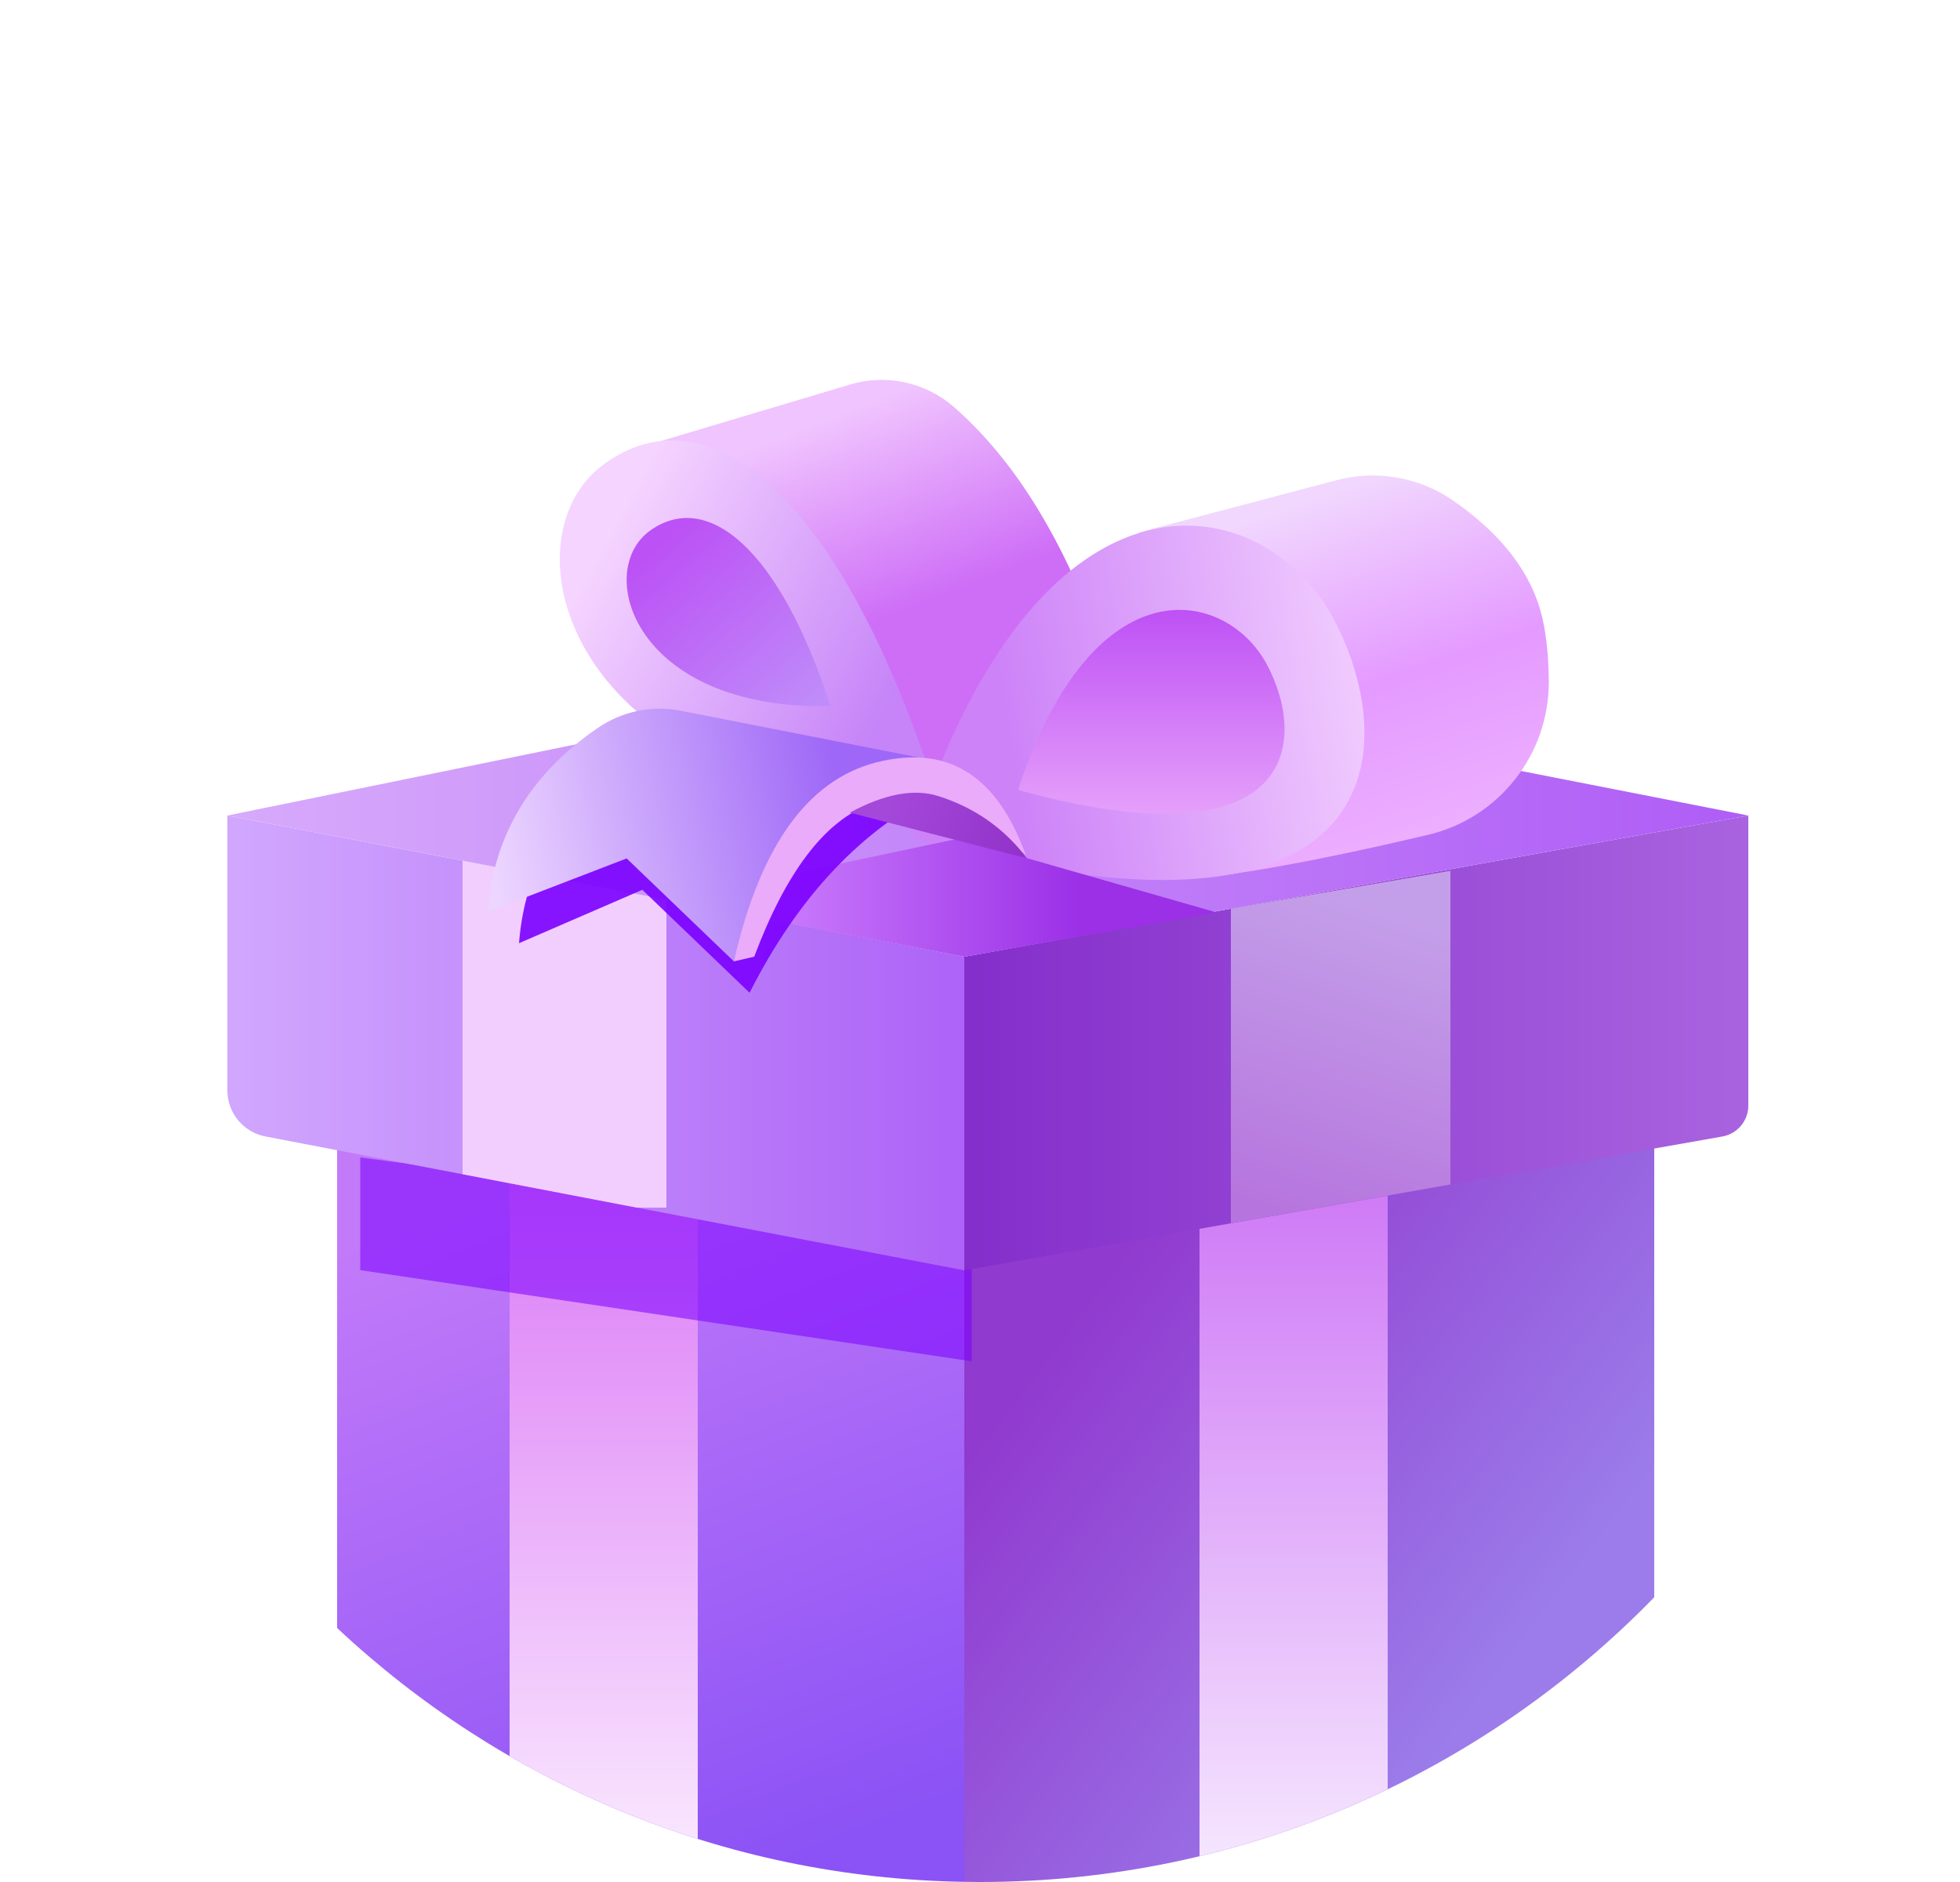 <svg width="25" height="24" viewBox="0 0 25 24" fill="none" xmlns="http://www.w3.org/2000/svg">
<path d="M12.5 24C19.127 24 24.5 18.627 24.5 12C24.5 5.373 19.127 0 12.5 0C5.873 0 0.5 5.373 0.5 12C0.5 18.627 5.873 24 12.5 24Z" fill="white" fill-opacity="0.1"/>
<path fill-rule="evenodd" clip-rule="evenodd" d="M12.3 12.8V23.998C9.208 23.948 6.4 22.728 4.3 20.761L4.3 12.8H12.3Z" fill="url(#paint0_linear_185_18945)"/>
<path fill-rule="evenodd" clip-rule="evenodd" d="M8.9 15L8.9 23.451C8.056 23.186 7.252 22.83 6.5 22.395L6.5 15H8.9Z" fill="url(#paint1_linear_185_18945)"/>
<path fill-rule="evenodd" clip-rule="evenodd" d="M21.1 12.8L21.1 20.369C18.92 22.609 15.872 24 12.5 24C12.433 24 12.366 23.999 12.3 23.998L12.3 12.8H21.1Z" fill="url(#paint2_linear_185_18945)"/>
<path fill-rule="evenodd" clip-rule="evenodd" d="M17.7 15.2L17.7 22.817C16.941 23.183 16.137 23.471 15.3 23.671L15.3 15.2H17.7Z" fill="url(#paint3_linear_185_18945)"/>
<g opacity="0.562" filter="url(#filter0_f_185_18945)">
<path fill-rule="evenodd" clip-rule="evenodd" d="M4.595 14.76L12.395 15.789V17.36L4.595 16.197V14.76Z" fill="#7B00FF"/>
</g>
<path fill-rule="evenodd" clip-rule="evenodd" d="M2.9 10.4L12.3 12.2V16.2L3.387 14.493C3.104 14.439 2.9 14.192 2.9 13.904V10.4Z" fill="url(#paint4_linear_185_18945)"/>
<path fill-rule="evenodd" clip-rule="evenodd" d="M5.9 10.975L8.5 11.472V15.4H8.122L5.9 14.974V10.975Z" fill="#F1CEFE"/>
<path fill-rule="evenodd" clip-rule="evenodd" d="M12.3 12.2L22.3 10.4V14.099C22.3 14.293 22.16 14.459 21.969 14.493L12.3 16.2V12.2Z" fill="url(#paint5_linear_185_18945)"/>
<path fill-rule="evenodd" clip-rule="evenodd" d="M18.5 11.105V15.105L15.7 15.599V11.587L18.5 11.105Z" fill="url(#paint6_linear_185_18945)"/>
<path fill-rule="evenodd" clip-rule="evenodd" d="M2.9 10.4L12.3 12.2L22.3 10.4L12.4 8.46L2.9 10.4Z" fill="url(#paint7_linear_185_18945)"/>
<path fill-rule="evenodd" clip-rule="evenodd" d="M11.973 10.209C13.176 8.932 13.852 8.23 14.001 8.104C13.525 6.814 12.914 5.842 12.167 5.19C11.805 4.874 11.306 4.765 10.845 4.903L8.169 5.702C8.973 5.919 9.705 6.418 10.364 7.199C11.023 7.98 11.559 8.983 11.973 10.209Z" fill="url(#paint8_linear_185_18945)"/>
<path fill-rule="evenodd" clip-rule="evenodd" d="M11.973 10.209C7.327 10.308 6.346 6.913 7.7 5.922C9.054 4.931 10.76 6.348 11.973 10.209Z" fill="url(#paint9_linear_185_18945)"/>
<path fill-rule="evenodd" clip-rule="evenodd" d="M10.593 9.005C8.093 9.057 7.566 7.283 8.294 6.765C9.022 6.248 9.94 6.988 10.593 9.005Z" fill="url(#paint10_linear_185_18945)"/>
<path fill-rule="evenodd" clip-rule="evenodd" d="M14.526 6.789L15.7 11.148L15.863 11.123L16.034 11.096L16.213 11.066L16.401 11.032C16.433 11.026 16.465 11.02 16.498 11.014L16.699 10.976L16.908 10.934L17.126 10.889L17.352 10.841L17.587 10.79L17.83 10.735L18.211 10.647C19.117 10.435 19.757 9.625 19.755 8.694C19.753 8.254 19.7 7.897 19.594 7.623C19.417 7.162 19.062 6.748 18.531 6.381C18.098 6.083 17.558 5.989 17.05 6.123L14.526 6.789Z" fill="url(#paint11_linear_185_18945)"/>
<path fill-rule="evenodd" clip-rule="evenodd" d="M11.648 10.694C13.288 5.616 16.146 6.235 17.022 7.914C17.899 9.592 17.697 12.394 11.648 10.694Z" fill="url(#paint12_linear_185_18945)"/>
<path fill-rule="evenodd" clip-rule="evenodd" d="M12.984 10.074C13.953 7.153 15.641 7.508 16.159 8.474C16.677 9.44 16.557 11.052 12.984 10.074Z" fill="url(#paint13_linear_185_18945)"/>
<path fill-rule="evenodd" clip-rule="evenodd" d="M12.3 12.2L15.518 11.636L12.226 10.694L8.5 11.481L12.3 12.2Z" fill="url(#paint14_linear_185_18945)"/>
<g opacity="0.9" filter="url(#filter1_f_185_18945)">
<path fill-rule="evenodd" clip-rule="evenodd" d="M9.561 12.66C9.561 12.66 9.105 12.222 8.193 11.347C7.144 11.801 6.62 12.028 6.62 12.028C6.696 11.056 7.161 10.276 8.016 9.688C8.33 9.472 8.72 9.394 9.094 9.471L12.006 10.076C11 10.566 10.185 11.427 9.561 12.66Z" fill="#7B00FF"/>
</g>
<path fill-rule="evenodd" clip-rule="evenodd" d="M9.361 12.26C9.361 12.26 8.905 11.822 7.993 10.947C6.811 11.401 6.22 11.629 6.22 11.629C6.296 10.652 6.765 9.87 7.626 9.282C7.936 9.07 8.317 8.991 8.685 9.064L11.806 9.677C10.8 10.166 9.985 11.027 9.361 12.26Z" fill="url(#paint15_linear_185_18945)"/>
<path fill-rule="evenodd" clip-rule="evenodd" d="M13.084 10.904C11.587 9.61 10.432 10.041 9.62 12.2L9.361 12.26C9.705 10.745 10.34 9.892 11.268 9.701C11.921 9.566 12.65 9.701 13.084 10.904Z" fill="#EAABFB"/>
<path fill-rule="evenodd" clip-rule="evenodd" d="M13.099 10.946L10.839 10.363C11.282 10.124 11.658 10.054 11.969 10.152C12.432 10.299 12.809 10.563 13.099 10.946Z" fill="url(#paint16_linear_185_18945)"/>
<defs>
<filter id="filter0_f_185_18945" x="1.929" y="12.093" width="13.133" height="7.933" filterUnits="userSpaceOnUse" color-interpolation-filters="sRGB">
<feFlood flood-opacity="0" result="BackgroundImageFix"/>
<feBlend mode="normal" in="SourceGraphic" in2="BackgroundImageFix" result="shape"/>
<feGaussianBlur stdDeviation="1.333" result="effect1_foregroundBlur_185_18945"/>
</filter>
<filter id="filter1_f_185_18945" x="5.02" y="7.842" width="8.586" height="6.418" filterUnits="userSpaceOnUse" color-interpolation-filters="sRGB">
<feFlood flood-opacity="0" result="BackgroundImageFix"/>
<feBlend mode="normal" in="SourceGraphic" in2="BackgroundImageFix" result="shape"/>
<feGaussianBlur stdDeviation="0.8" result="effect1_foregroundBlur_185_18945"/>
</filter>
<linearGradient id="paint0_linear_185_18945" x1="7.582" y1="14.64" x2="11.067" y2="23.368" gradientUnits="userSpaceOnUse">
<stop stop-color="#C27AF9"/>
<stop offset="1" stop-color="#8B52F5"/>
</linearGradient>
<linearGradient id="paint1_linear_185_18945" x1="7.7" y1="15" x2="7.7" y2="23.451" gradientUnits="userSpaceOnUse">
<stop stop-color="#DB7AF6"/>
<stop offset="1" stop-color="#F9E5FE"/>
</linearGradient>
<linearGradient id="paint2_linear_185_18945" x1="14.826" y1="15.341" x2="20.452" y2="19.596" gradientUnits="userSpaceOnUse">
<stop stop-color="#913ACF"/>
<stop offset="1" stop-color="#9B7CEA"/>
</linearGradient>
<linearGradient id="paint3_linear_185_18945" x1="16.5" y1="15.2" x2="16.5" y2="23.671" gradientUnits="userSpaceOnUse">
<stop stop-color="#CF7AF6"/>
<stop offset="1" stop-color="#F5E5FE"/>
</linearGradient>
<linearGradient id="paint4_linear_185_18945" x1="12.3" y1="13.3" x2="2.9" y2="13.3" gradientUnits="userSpaceOnUse">
<stop stop-color="#AD63F7"/>
<stop offset="1" stop-color="#D1A7FE"/>
</linearGradient>
<linearGradient id="paint5_linear_185_18945" x1="22.3" y1="13.3" x2="12.3" y2="13.3" gradientUnits="userSpaceOnUse">
<stop stop-color="#A963DF"/>
<stop offset="1" stop-color="#842ECB"/>
</linearGradient>
<linearGradient id="paint6_linear_185_18945" x1="17.346" y1="11.447" x2="16.011" y2="15.331" gradientUnits="userSpaceOnUse">
<stop stop-color="#C49FE9"/>
<stop offset="1" stop-color="#B675DE"/>
</linearGradient>
<linearGradient id="paint7_linear_185_18945" x1="22.3" y1="10.33" x2="2.9" y2="10.33" gradientUnits="userSpaceOnUse">
<stop stop-color="#AF5DF6"/>
<stop offset="1" stop-color="#D7AAFB"/>
</linearGradient>
<linearGradient id="paint8_linear_185_18945" x1="11.085" y1="5.141" x2="12.041" y2="7.584" gradientUnits="userSpaceOnUse">
<stop stop-color="#F0C4FE"/>
<stop offset="1" stop-color="#CE6EF7"/>
</linearGradient>
<linearGradient id="paint9_linear_185_18945" x1="11.352" y1="8.945" x2="7.688" y2="6.963" gradientUnits="userSpaceOnUse">
<stop stop-color="#C684F8"/>
<stop offset="1" stop-color="#F5D4FF"/>
</linearGradient>
<linearGradient id="paint10_linear_185_18945" x1="8.566" y1="6.783" x2="10.418" y2="8.976" gradientUnits="userSpaceOnUse">
<stop stop-color="#BC51F5"/>
<stop offset="1" stop-color="#BF8CF9"/>
</linearGradient>
<linearGradient id="paint11_linear_185_18945" x1="17.14" y1="6.202" x2="18.576" y2="10.46" gradientUnits="userSpaceOnUse">
<stop stop-color="#F1D7FE"/>
<stop offset="0.56" stop-color="#E49AFF"/>
<stop offset="1" stop-color="#ECAEFF"/>
</linearGradient>
<linearGradient id="paint12_linear_185_18945" x1="17.404" y1="8.962" x2="12.892" y2="9.699" gradientUnits="userSpaceOnUse">
<stop stop-color="#F0CBFE"/>
<stop offset="1" stop-color="#CD82F8"/>
</linearGradient>
<linearGradient id="paint13_linear_185_18945" x1="14.684" y1="7.778" x2="14.684" y2="10.378" gradientUnits="userSpaceOnUse">
<stop stop-color="#BE51F5"/>
<stop offset="1" stop-color="#E5A0FA"/>
</linearGradient>
<linearGradient id="paint14_linear_185_18945" x1="9.606" y1="11.447" x2="13.787" y2="11.447" gradientUnits="userSpaceOnUse">
<stop stop-color="#CE81FE"/>
<stop offset="1" stop-color="#9B30E7"/>
</linearGradient>
<linearGradient id="paint15_linear_185_18945" x1="10.773" y1="10.355" x2="6.33" y2="11.217" gradientUnits="userSpaceOnUse">
<stop stop-color="#9E67F7"/>
<stop offset="1" stop-color="#ECD5FF"/>
</linearGradient>
<linearGradient id="paint16_linear_185_18945" x1="13.099" y1="10.563" x2="11.443" y2="9.954" gradientUnits="userSpaceOnUse">
<stop stop-color="#9233C9"/>
<stop offset="1" stop-color="#A448DA"/>
</linearGradient>
</defs>
</svg>

